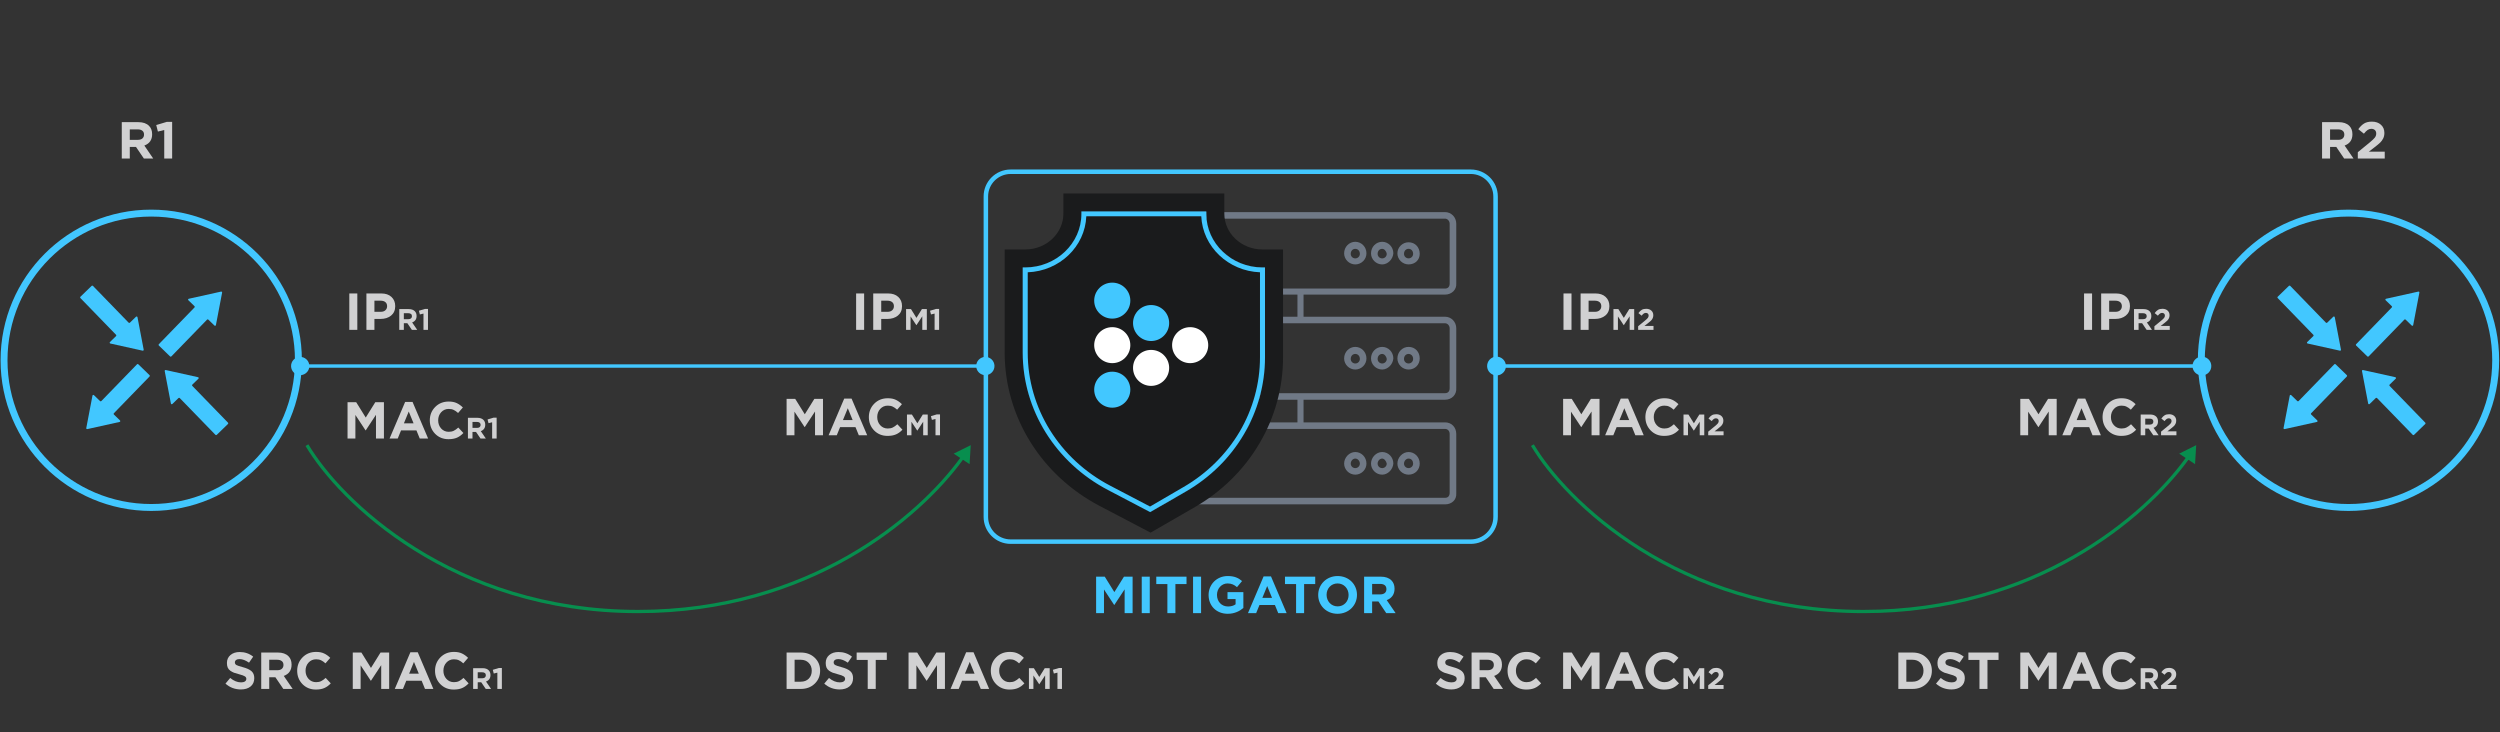 <?xml version="1.0" encoding="UTF-8"?> <svg xmlns="http://www.w3.org/2000/svg" width="1055" height="309" viewBox="0 0 1055 309" fill="none"><rect x="0" y="0" width="1055" height="309" fill="#333333" stroke="none"/> <path fill-rule="evenodd" clip-rule="evenodd" d="M63.816 212.696C97.314 212.696 124.469 185.541 124.469 152.043C124.469 118.545 97.314 91.39 63.816 91.39C30.318 91.39 3.163 118.545 3.163 152.043C3.163 185.541 30.318 212.696 63.816 212.696ZM63.816 215.619C98.928 215.619 127.392 187.155 127.392 152.043C127.392 116.931 98.928 88.467 63.816 88.467C28.704 88.467 0.24 116.931 0.24 152.043C0.24 187.155 28.704 215.619 63.816 215.619Z" fill="#42C7FF"></path> <path d="M93.732 123.481C93.782 123.221 93.549 122.996 93.291 123.053L79.666 126.075C79.38 126.139 79.28 126.494 79.49 126.698L82.084 129.216C82.229 129.357 82.233 129.59 82.091 129.736L67.009 145.276C66.867 145.421 66.871 145.654 67.016 145.796L71.783 150.422C71.929 150.564 72.162 150.56 72.303 150.414L87.386 134.875C87.527 134.729 87.76 134.726 87.906 134.867L90.5 137.385C90.71 137.589 91.062 137.477 91.117 137.19L93.732 123.481Z" fill="#42C7FF"></path> <path d="M60.634 147.561C60.683 147.821 60.451 148.046 60.193 147.989L46.568 144.967C46.282 144.903 46.181 144.548 46.391 144.344L48.985 141.826C49.131 141.685 49.135 141.452 48.993 141.306L33.91 125.766C33.769 125.621 33.772 125.388 33.918 125.246L38.685 120.62C38.83 120.478 39.063 120.482 39.205 120.628L54.288 136.167C54.429 136.313 54.662 136.316 54.807 136.175L57.401 133.657C57.611 133.453 57.964 133.565 58.019 133.852L60.634 147.561Z" fill="#42C7FF"></path> <path d="M36.406 180.651C36.356 180.911 36.589 181.136 36.847 181.079L50.472 178.056C50.758 177.993 50.858 177.637 50.648 177.433L48.054 174.916C47.909 174.774 47.905 174.542 48.047 174.396L63.13 158.856C63.271 158.711 63.268 158.478 63.122 158.336L58.355 153.71C58.209 153.568 57.977 153.572 57.835 153.717L42.752 169.257C42.611 169.403 42.378 169.406 42.232 169.265L39.638 166.747C39.428 166.543 39.076 166.654 39.021 166.942L36.406 180.651Z" fill="#42C7FF"></path> <path d="M69.504 156.582C69.455 156.322 69.687 156.097 69.945 156.154L83.57 159.177C83.856 159.24 83.957 159.596 83.747 159.799L81.153 162.317C81.007 162.459 81.004 162.691 81.145 162.837L96.228 178.377C96.369 178.522 96.366 178.755 96.22 178.897L91.453 183.523C91.308 183.665 91.075 183.661 90.933 183.515L75.85 167.976C75.709 167.83 75.476 167.827 75.331 167.968L72.737 170.486C72.526 170.69 72.174 170.578 72.119 170.291L69.504 156.582Z" fill="#42C7FF"></path> <path fill-rule="evenodd" clip-rule="evenodd" d="M991.068 212.696C1024.57 212.696 1051.72 185.541 1051.72 152.043C1051.72 118.545 1024.57 91.39 991.068 91.39C957.571 91.39 930.415 118.545 930.415 152.043C930.415 185.541 957.571 212.696 991.068 212.696ZM991.068 215.619C1026.18 215.619 1054.64 187.155 1054.64 152.043C1054.64 116.931 1026.18 88.467 991.068 88.467C955.956 88.467 927.492 116.931 927.492 152.043C927.492 187.155 955.956 215.619 991.068 215.619Z" fill="#42C7FF"></path> <path d="M1020.98 123.481C1021.03 123.221 1020.8 122.996 1020.54 123.053L1006.92 126.075C1006.63 126.139 1006.53 126.494 1006.74 126.698L1009.34 129.216C1009.48 129.357 1009.49 129.59 1009.34 129.736L994.261 145.276C994.12 145.421 994.123 145.654 994.269 145.796L999.035 150.422C999.181 150.564 999.414 150.56 999.556 150.414L1014.64 134.875C1014.78 134.729 1015.01 134.726 1015.16 134.867L1017.75 137.385C1017.96 137.589 1018.31 137.477 1018.37 137.19L1020.98 123.481Z" fill="#42C7FF"></path> <path d="M987.886 147.561C987.936 147.821 987.703 148.046 987.445 147.989L973.82 144.967C973.534 144.903 973.434 144.548 973.644 144.344L976.238 141.826C976.383 141.685 976.387 141.452 976.245 141.306L961.163 125.766C961.021 125.621 961.025 125.388 961.17 125.246L965.937 120.62C966.083 120.478 966.316 120.482 966.457 120.628L981.54 136.167C981.681 136.313 981.914 136.316 982.06 136.175L984.654 133.657C984.864 133.453 985.216 133.565 985.271 133.852L987.886 147.561Z" fill="#42C7FF"></path> <path d="M963.658 180.651C963.609 180.911 963.841 181.136 964.099 181.079L977.724 178.056C978.01 177.993 978.111 177.637 977.901 177.433L975.307 174.916C975.161 174.774 975.158 174.542 975.299 174.396L990.382 158.856C990.523 158.711 990.52 158.478 990.374 158.336L985.608 153.71C985.462 153.568 985.229 153.572 985.088 153.717L970.005 169.257C969.863 169.403 969.631 169.406 969.485 169.265L966.891 166.747C966.681 166.543 966.328 166.654 966.274 166.942L963.658 180.651Z" fill="#42C7FF"></path> <path d="M996.757 156.582C996.707 156.322 996.939 156.097 997.198 156.154L1010.82 159.177C1011.11 159.24 1011.21 159.596 1011 159.799L1008.41 162.317C1008.26 162.459 1008.26 162.691 1008.4 162.837L1023.48 178.377C1023.62 178.522 1023.62 178.755 1023.47 178.897L1018.71 183.523C1018.56 183.665 1018.33 183.661 1018.19 183.515L1003.1 167.976C1002.96 167.83 1002.73 167.827 1002.58 167.968L999.989 170.486C999.779 170.69 999.426 170.578 999.372 170.291L996.757 156.582Z" fill="#42C7FF"></path> <path fill-rule="evenodd" clip-rule="evenodd" d="M129.297 151.628C127.731 150.186 125.292 150.287 123.85 151.853C122.408 153.419 122.509 155.857 124.075 157.299C125.641 158.741 128.079 158.641 129.521 157.075C130.027 156.526 130.343 155.869 130.472 155.187L412.031 155.189C412.181 155.974 412.574 156.719 413.207 157.302C414.773 158.744 417.211 158.643 418.653 157.077C420.095 155.511 419.994 153.073 418.428 151.631C416.862 150.189 414.424 150.29 412.982 151.856C412.477 152.405 412.161 153.061 412.031 153.744L130.472 153.741C130.323 152.956 129.929 152.211 129.297 151.628Z" fill="#42C7FF"></path> <path fill-rule="evenodd" clip-rule="evenodd" d="M634.219 151.546C632.607 150.061 630.097 150.165 628.612 151.777C627.128 153.39 627.231 155.9 628.844 157.384C630.456 158.869 632.966 158.765 634.451 157.153C634.971 156.588 635.296 155.912 635.43 155.209L925.307 155.212C925.46 156.02 925.865 156.787 926.517 157.387C928.129 158.872 930.64 158.768 932.124 157.156C933.608 155.544 933.505 153.033 931.893 151.549C930.28 150.064 927.77 150.168 926.286 151.78C925.765 152.345 925.44 153.021 925.306 153.724L635.43 153.721C635.276 152.913 634.871 152.146 634.219 151.546Z" fill="#42C7FF"></path> <path d="M146.662 185.074V169.716H150.304L154.341 176.21L158.378 169.716H162.02V185.074H158.663V175.047L154.341 181.608H154.253L149.975 175.113V185.074H146.662Z" fill="#D1D1D2"></path> <path d="M164.393 185.074L170.975 169.606H174.091L180.673 185.074H177.14L175.736 181.629H169.242L167.838 185.074H164.393ZM170.449 178.646H174.53L172.489 173.665L170.449 178.646Z" fill="#D1D1D2"></path> <path d="M189.254 185.337C187.001 185.337 185.122 184.577 183.615 183.056C182.123 181.52 181.377 179.633 181.377 177.395C181.377 175.172 182.131 173.292 183.637 171.756C185.144 170.221 187.06 169.453 189.386 169.453C190.717 169.453 191.836 169.672 192.742 170.111C193.649 170.535 194.512 171.149 195.331 171.954L193.313 174.279C192.655 173.68 192.033 173.248 191.448 172.985C190.878 172.707 190.183 172.568 189.364 172.568C188.077 172.568 187.009 173.036 186.16 173.972C185.327 174.894 184.91 176.035 184.91 177.395C184.91 178.741 185.327 179.882 186.16 180.818C187.009 181.754 188.077 182.222 189.364 182.222C190.183 182.222 190.892 182.076 191.492 181.783C192.092 181.491 192.728 181.037 193.401 180.423L195.551 182.726C194.717 183.619 193.81 184.277 192.83 184.701C191.865 185.125 190.673 185.337 189.254 185.337Z" fill="#D1D1D2"></path> <path d="M197.464 185.074V176.316H201.467C202.577 176.316 203.428 176.612 204.02 177.204C204.52 177.705 204.77 178.38 204.77 179.231C204.77 180.574 204.145 181.479 202.894 181.946L205.033 185.074H202.781L200.879 182.271H199.39V185.074H197.464ZM199.39 180.57H201.342C201.809 180.57 202.172 180.457 202.431 180.232C202.689 179.999 202.819 179.69 202.819 179.306C202.819 178.897 202.685 178.589 202.418 178.38C202.151 178.163 201.78 178.055 201.305 178.055H199.39V180.57Z" fill="#D1D1D2"></path> <path d="M207.681 185.074V178.205L206.155 178.581L205.755 177.004L208.269 176.253H209.583V185.074H207.681Z" fill="#D1D1D2"></path> <path d="M101.665 290.947C99.149 290.947 96.977 290.128 95.149 288.49L97.145 286.098C98.652 287.342 100.18 287.963 101.731 287.963C102.418 287.963 102.959 287.832 103.354 287.568C103.749 287.305 103.947 286.94 103.947 286.471C103.947 286.033 103.742 285.682 103.332 285.418C102.923 285.14 102.096 284.841 100.853 284.519C99.975 284.299 99.266 284.087 98.725 283.883C98.184 283.663 97.665 283.378 97.167 283.027C96.684 282.676 96.326 282.237 96.092 281.71C95.873 281.169 95.763 280.526 95.763 279.78C95.763 278.39 96.26 277.271 97.255 276.423C98.264 275.575 99.559 275.15 101.138 275.15C103.318 275.15 105.219 275.801 106.843 277.103L105.088 279.648C103.64 278.639 102.309 278.134 101.094 278.134C100.466 278.134 99.975 278.266 99.624 278.529C99.288 278.778 99.12 279.107 99.12 279.516C99.12 280.014 99.332 280.387 99.756 280.635C100.18 280.884 101.073 281.184 102.433 281.535C104.1 281.974 105.329 282.537 106.119 283.224C106.909 283.912 107.304 284.899 107.304 286.186C107.304 287.678 106.784 288.848 105.746 289.697C104.722 290.53 103.362 290.947 101.665 290.947Z" fill="#D1D1D2"></path> <path d="M110.236 290.728V275.37H117.257C119.202 275.37 120.694 275.889 121.733 276.927C122.61 277.805 123.049 278.99 123.049 280.482C123.049 282.837 121.952 284.424 119.758 285.243L123.51 290.728H119.56L116.226 285.813H113.615V290.728H110.236ZM113.615 282.829H117.037C117.856 282.829 118.493 282.632 118.946 282.237C119.4 281.827 119.626 281.286 119.626 280.613C119.626 279.897 119.392 279.356 118.924 278.99C118.456 278.61 117.805 278.419 116.971 278.419H113.615V282.829Z" fill="#D1D1D2"></path> <path d="M133.287 290.991C131.035 290.991 129.155 290.231 127.649 288.709C126.157 287.174 125.411 285.287 125.411 283.049C125.411 280.826 126.164 278.946 127.671 277.41C129.177 275.874 131.093 275.106 133.419 275.106C134.75 275.106 135.869 275.326 136.776 275.765C137.683 276.189 138.546 276.803 139.365 277.608L137.346 279.933C136.688 279.334 136.067 278.902 135.481 278.639C134.911 278.361 134.216 278.222 133.397 278.222C132.11 278.222 131.042 278.69 130.194 279.626C129.36 280.548 128.943 281.689 128.943 283.049C128.943 284.394 129.36 285.535 130.194 286.471C131.042 287.408 132.11 287.876 133.397 287.876C134.216 287.876 134.926 287.729 135.525 287.437C136.125 287.144 136.761 286.691 137.434 286.077L139.584 288.38C138.751 289.273 137.844 289.931 136.864 290.355C135.898 290.779 134.706 290.991 133.287 290.991Z" fill="#D1D1D2"></path> <path d="M148.867 290.728V275.37H152.509L156.546 281.864L160.583 275.37H164.225V290.728H160.868V280.701L156.546 287.261H156.458L152.18 280.767V290.728H148.867Z" fill="#D1D1D2"></path> <path d="M166.598 290.728L173.18 275.26H176.296L182.878 290.728H179.345L177.941 287.283H171.447L170.043 290.728H166.598ZM172.654 284.299H176.735L174.694 279.319L172.654 284.299Z" fill="#D1D1D2"></path> <path d="M191.459 290.991C189.207 290.991 187.327 290.231 185.82 288.709C184.328 287.174 183.583 285.287 183.583 283.049C183.583 280.826 184.336 278.946 185.842 277.41C187.349 275.874 189.265 275.106 191.591 275.106C192.922 275.106 194.041 275.326 194.948 275.765C195.854 276.189 196.717 276.803 197.536 277.608L195.518 279.933C194.86 279.334 194.238 278.902 193.653 278.639C193.083 278.361 192.388 278.222 191.569 278.222C190.282 278.222 189.214 278.69 188.365 279.626C187.532 280.548 187.115 281.689 187.115 283.049C187.115 284.394 187.532 285.535 188.365 286.471C189.214 287.408 190.282 287.876 191.569 287.876C192.388 287.876 193.097 287.729 193.697 287.437C194.297 287.144 194.933 286.691 195.606 286.077L197.756 288.38C196.922 289.273 196.015 289.931 195.035 290.355C194.07 290.779 192.878 290.991 191.459 290.991Z" fill="#D1D1D2"></path> <path d="M199.669 290.728V281.97H203.672C204.782 281.97 205.633 282.266 206.225 282.858C206.725 283.359 206.976 284.034 206.976 284.885C206.976 286.228 206.35 287.133 205.099 287.6L207.238 290.728H204.986L203.084 287.925H201.595V290.728H199.669ZM201.595 286.224H203.547C204.014 286.224 204.377 286.111 204.636 285.886C204.894 285.652 205.024 285.344 205.024 284.96C205.024 284.551 204.89 284.243 204.623 284.034C204.356 283.817 203.985 283.709 203.51 283.709H201.595V286.224Z" fill="#D1D1D2"></path> <path d="M209.886 290.728V283.859L208.36 284.234L207.96 282.658L210.474 281.907H211.788V290.728H209.886Z" fill="#D1D1D2"></path> <path d="M612.438 290.947C609.922 290.947 607.75 290.128 605.921 288.49L607.918 286.098C609.425 287.342 610.953 287.963 612.503 287.963C613.191 287.963 613.732 287.832 614.127 287.568C614.522 287.305 614.719 286.94 614.719 286.471C614.719 286.033 614.515 285.682 614.105 285.418C613.696 285.14 612.869 284.841 611.626 284.519C610.748 284.299 610.039 284.087 609.498 283.883C608.956 283.663 608.437 283.378 607.94 283.027C607.457 282.676 607.099 282.237 606.865 281.71C606.645 281.169 606.536 280.526 606.536 279.78C606.536 278.39 607.033 277.271 608.028 276.423C609.037 275.575 610.331 275.15 611.911 275.15C614.09 275.15 615.992 275.801 617.616 277.103L615.86 279.648C614.412 278.639 613.081 278.134 611.867 278.134C611.238 278.134 610.748 278.266 610.397 278.529C610.061 278.778 609.893 279.107 609.893 279.516C609.893 280.014 610.105 280.387 610.529 280.635C610.953 280.884 611.845 281.184 613.206 281.535C614.873 281.974 616.102 282.537 616.891 283.224C617.681 283.912 618.076 284.899 618.076 286.186C618.076 287.678 617.557 288.848 616.519 289.697C615.495 290.53 614.134 290.947 612.438 290.947Z" fill="#D1D1D2"></path> <path d="M621.009 290.728V275.37H628.029C629.975 275.37 631.467 275.889 632.505 276.927C633.383 277.805 633.822 278.99 633.822 280.482C633.822 282.837 632.725 284.424 630.531 285.243L634.282 290.728H630.333L626.998 285.813H624.387V290.728H621.009ZM624.387 282.829H627.81C628.629 282.829 629.265 282.632 629.719 282.237C630.172 281.827 630.399 281.286 630.399 280.613C630.399 279.897 630.165 279.356 629.697 278.99C629.229 278.61 628.578 278.419 627.744 278.419H624.387V282.829Z" fill="#D1D1D2"></path> <path d="M644.06 290.991C641.808 290.991 639.928 290.231 638.422 288.709C636.93 287.174 636.184 285.287 636.184 283.049C636.184 280.826 636.937 278.946 638.443 277.41C639.95 275.874 641.866 275.106 644.192 275.106C645.523 275.106 646.642 275.326 647.549 275.765C648.456 276.189 649.319 276.803 650.138 277.608L648.119 279.933C647.461 279.334 646.839 278.902 646.254 278.639C645.684 278.361 644.989 278.222 644.17 278.222C642.883 278.222 641.815 278.69 640.967 279.626C640.133 280.548 639.716 281.689 639.716 283.049C639.716 284.394 640.133 285.535 640.967 286.471C641.815 287.408 642.883 287.876 644.17 287.876C644.989 287.876 645.698 287.729 646.298 287.437C646.898 287.144 647.534 286.691 648.207 286.077L650.357 288.38C649.523 289.273 648.616 289.931 647.636 290.355C646.671 290.779 645.479 290.991 644.06 290.991Z" fill="#D1D1D2"></path> <path d="M659.64 290.728V275.37H663.282L667.319 281.864L671.356 275.37H674.998V290.728H671.641V280.701L667.319 287.261H667.231L662.953 280.767V290.728H659.64Z" fill="#D1D1D2"></path> <path d="M677.371 290.728L683.953 275.26H687.068L693.651 290.728H690.118L688.714 287.283H682.22L680.816 290.728H677.371ZM683.426 284.299H687.507L685.467 279.319L683.426 284.299Z" fill="#D1D1D2"></path> <path d="M702.232 290.991C699.979 290.991 698.1 290.231 696.593 288.709C695.101 287.174 694.355 285.287 694.355 283.049C694.355 280.826 695.108 278.946 696.615 277.41C698.122 275.874 700.038 275.106 702.363 275.106C703.694 275.106 704.813 275.326 705.72 275.765C706.627 276.189 707.49 276.803 708.309 277.608L706.291 279.933C705.632 279.334 705.011 278.902 704.426 278.639C703.855 278.361 703.161 278.222 702.341 278.222C701.054 278.222 699.987 278.69 699.138 279.626C698.304 280.548 697.888 281.689 697.888 283.049C697.888 284.394 698.304 285.535 699.138 286.471C699.987 287.408 701.054 287.876 702.341 287.876C703.161 287.876 703.87 287.729 704.47 287.437C705.069 287.144 705.706 286.691 706.378 286.077L708.529 288.38C707.695 289.273 706.788 289.931 705.808 290.355C704.843 290.779 703.651 290.991 702.232 290.991Z" fill="#D1D1D2"></path> <path d="M710.441 290.728V281.97H712.518L714.82 285.673L717.123 281.97H719.2V290.728H717.285V285.01L714.82 288.751H714.77L712.331 285.048V290.728H710.441Z" fill="#D1D1D2"></path> <path d="M720.866 290.728V289.201L723.781 286.812C724.356 286.336 724.753 285.957 724.969 285.673C725.186 285.381 725.295 285.06 725.295 284.71C725.295 284.351 725.186 284.072 724.969 283.871C724.753 283.671 724.469 283.571 724.119 283.571C723.793 283.571 723.497 283.663 723.23 283.846C722.972 284.022 722.672 284.322 722.33 284.747L720.978 283.659C721.437 283.033 721.908 282.574 722.392 282.283C722.884 281.991 723.501 281.845 724.244 281.845C725.153 281.845 725.883 282.095 726.433 282.595C726.984 283.087 727.259 283.746 727.259 284.572C727.259 285.048 727.167 285.477 726.984 285.861C726.8 286.236 726.563 286.57 726.271 286.862C725.979 287.145 725.541 287.512 724.957 287.963L723.531 289.064H727.347V290.728H720.866Z" fill="#D1D1D2"></path> <path d="M331.941 290.728V275.37H337.931C340.329 275.37 342.289 276.101 343.811 277.564C345.332 279.012 346.092 280.84 346.092 283.049C346.092 285.243 345.324 287.071 343.789 288.534C342.267 289.997 340.315 290.728 337.931 290.728H331.941ZM335.32 287.678H337.931C339.32 287.678 340.439 287.254 341.287 286.406C342.136 285.543 342.56 284.424 342.56 283.049C342.56 281.689 342.128 280.577 341.266 279.714C340.417 278.851 339.306 278.419 337.931 278.419H335.32V287.678Z" fill="#D1D1D2"></path> <path d="M354.352 290.947C351.836 290.947 349.664 290.128 347.836 288.49L349.832 286.098C351.339 287.342 352.867 287.963 354.418 287.963C355.105 287.963 355.646 287.832 356.041 287.568C356.436 287.305 356.634 286.94 356.634 286.471C356.634 286.033 356.429 285.682 356.019 285.418C355.61 285.14 354.783 284.841 353.54 284.519C352.663 284.299 351.953 284.087 351.412 283.883C350.871 283.663 350.352 283.378 349.854 283.027C349.372 282.676 349.013 282.237 348.779 281.71C348.56 281.169 348.45 280.526 348.45 279.78C348.45 278.39 348.947 277.271 349.942 276.423C350.951 275.575 352.246 275.15 353.825 275.15C356.005 275.15 357.906 275.801 359.53 277.103L357.775 279.648C356.327 278.639 354.996 278.134 353.782 278.134C353.153 278.134 352.663 278.266 352.312 278.529C351.975 278.778 351.807 279.107 351.807 279.516C351.807 280.014 352.019 280.387 352.443 280.635C352.867 280.884 353.76 281.184 355.12 281.535C356.787 281.974 358.016 282.537 358.806 283.224C359.596 283.912 359.991 284.899 359.991 286.186C359.991 287.678 359.471 288.848 358.433 289.697C357.409 290.53 356.049 290.947 354.352 290.947Z" fill="#D1D1D2"></path> <path d="M366.178 290.728V278.485H361.505V275.37H374.23V278.485H369.557V290.728H366.178Z" fill="#D1D1D2"></path> <path d="M383.406 290.728V275.37H387.048L391.085 281.864L395.122 275.37H398.764V290.728H395.407V280.701L391.085 287.261H390.997L386.719 280.767V290.728H383.406Z" fill="#D1D1D2"></path> <path d="M401.137 290.728L407.72 275.26H410.835L417.417 290.728H413.885L412.481 287.283H405.986L404.582 290.728H401.137ZM407.193 284.299H411.274L409.233 279.319L407.193 284.299Z" fill="#D1D1D2"></path> <path d="M425.998 290.991C423.746 290.991 421.866 290.231 420.36 288.709C418.868 287.174 418.122 285.287 418.122 283.049C418.122 280.826 418.875 278.946 420.382 277.41C421.888 275.874 423.804 275.106 426.13 275.106C427.461 275.106 428.58 275.326 429.487 275.765C430.394 276.189 431.257 276.803 432.076 277.608L430.057 279.933C429.399 279.334 428.777 278.902 428.192 278.639C427.622 278.361 426.927 278.222 426.108 278.222C424.821 278.222 423.753 278.69 422.905 279.626C422.071 280.548 421.654 281.689 421.654 283.049C421.654 284.394 422.071 285.535 422.905 286.471C423.753 287.408 424.821 287.876 426.108 287.876C426.927 287.876 427.636 287.729 428.236 287.437C428.836 287.144 429.472 286.691 430.145 286.077L432.295 288.38C431.461 289.273 430.555 289.931 429.575 290.355C428.609 290.779 427.417 290.991 425.998 290.991Z" fill="#D1D1D2"></path> <path d="M434.208 290.728V281.97H436.285L438.587 285.673L440.889 281.97H442.966V290.728H441.052V285.01L438.587 288.751H438.537L436.097 285.048V290.728H434.208Z" fill="#D1D1D2"></path> <path d="M446.246 290.728V283.859L444.72 284.234L444.319 282.658L446.834 281.907H448.148V290.728H446.246Z" fill="#D1D1D2"></path> <path d="M801.098 290.728V275.37H807.088C809.487 275.37 811.447 276.101 812.968 277.564C814.489 279.012 815.25 280.84 815.25 283.049C815.25 285.243 814.482 287.071 812.946 288.534C811.425 289.997 809.472 290.728 807.088 290.728H801.098ZM804.477 287.678H807.088C808.477 287.678 809.596 287.254 810.445 286.406C811.293 285.543 811.717 284.424 811.717 283.049C811.717 281.689 811.286 280.577 810.423 279.714C809.574 278.851 808.463 278.419 807.088 278.419H804.477V287.678Z" fill="#D1D1D2"></path> <path d="M823.509 290.947C820.993 290.947 818.821 290.128 816.993 288.49L818.99 286.098C820.496 287.342 822.025 287.963 823.575 287.963C824.263 287.963 824.804 287.832 825.199 287.568C825.594 287.305 825.791 286.94 825.791 286.471C825.791 286.033 825.586 285.682 825.177 285.418C824.767 285.14 823.941 284.841 822.697 284.519C821.82 284.299 821.11 284.087 820.569 283.883C820.028 283.663 819.509 283.378 819.011 283.027C818.529 282.676 818.17 282.237 817.936 281.71C817.717 281.169 817.607 280.526 817.607 279.78C817.607 278.39 818.105 277.271 819.099 276.423C820.108 275.575 821.403 275.15 822.983 275.15C825.162 275.15 827.064 275.801 828.687 277.103L826.932 279.648C825.484 278.639 824.153 278.134 822.939 278.134C822.31 278.134 821.82 278.266 821.469 278.529C821.132 278.778 820.964 279.107 820.964 279.516C820.964 280.014 821.176 280.387 821.6 280.635C822.025 280.884 822.917 281.184 824.277 281.535C825.945 281.974 827.173 282.537 827.963 283.224C828.753 283.912 829.148 284.899 829.148 286.186C829.148 287.678 828.629 288.848 827.59 289.697C826.566 290.53 825.206 290.947 823.509 290.947Z" fill="#D1D1D2"></path> <path d="M835.335 290.728V278.485H830.662V275.37H843.387V278.485H838.714V290.728H835.335Z" fill="#D1D1D2"></path> <path d="M852.563 290.728V275.37H856.205L860.242 281.864L864.279 275.37H867.922V290.728H864.565V280.701L860.242 287.261H860.155L855.876 280.767V290.728H852.563Z" fill="#D1D1D2"></path> <path d="M870.295 290.728L876.877 275.26H879.992L886.574 290.728H883.042L881.638 287.283H875.143L873.739 290.728H870.295ZM876.35 284.299H880.431L878.391 279.319L876.35 284.299Z" fill="#D1D1D2"></path> <path d="M895.156 290.991C892.903 290.991 891.023 290.231 889.517 288.709C888.025 287.174 887.279 285.287 887.279 283.049C887.279 280.826 888.032 278.946 889.539 277.41C891.045 275.874 892.962 275.106 895.287 275.106C896.618 275.106 897.737 275.326 898.644 275.765C899.551 276.189 900.414 276.803 901.233 277.608L899.214 279.933C898.556 279.334 897.935 278.902 897.35 278.639C896.779 278.361 896.084 278.222 895.265 278.222C893.978 278.222 892.91 278.69 892.062 279.626C891.228 280.548 890.811 281.689 890.811 283.049C890.811 284.394 891.228 285.535 892.062 286.471C892.91 287.408 893.978 287.876 895.265 287.876C896.084 287.876 896.794 287.729 897.393 287.437C897.993 287.144 898.629 286.691 899.302 286.077L901.452 288.38C900.619 289.273 899.712 289.931 898.732 290.355C897.766 290.779 896.574 290.991 895.156 290.991Z" fill="#D1D1D2"></path> <path d="M903.365 290.728V281.97H907.369C908.478 281.97 909.329 282.266 909.921 282.858C910.422 283.359 910.672 284.034 910.672 284.885C910.672 286.228 910.046 287.133 908.795 287.6L910.935 290.728H908.683L906.781 287.925H905.292V290.728H903.365ZM905.292 286.224H907.244C907.711 286.224 908.074 286.111 908.332 285.886C908.591 285.652 908.72 285.344 908.72 284.96C908.72 284.551 908.587 284.243 908.32 284.034C908.053 283.817 907.682 283.709 907.206 283.709H905.292V286.224Z" fill="#D1D1D2"></path> <path d="M911.969 290.728V289.201L914.884 286.812C915.46 286.336 915.856 285.957 916.073 285.673C916.29 285.381 916.398 285.06 916.398 284.71C916.398 284.351 916.29 284.072 916.073 283.871C915.856 283.671 915.572 283.571 915.222 283.571C914.897 283.571 914.601 283.663 914.334 283.846C914.075 284.022 913.775 284.322 913.433 284.747L912.082 283.659C912.54 283.033 913.012 282.574 913.495 282.283C913.987 281.991 914.605 281.845 915.347 281.845C916.256 281.845 916.986 282.095 917.537 282.595C918.087 283.087 918.362 283.746 918.362 284.572C918.362 285.048 918.271 285.477 918.087 285.861C917.904 286.236 917.666 286.57 917.374 286.862C917.082 287.145 916.644 287.512 916.06 287.963L914.634 289.064H918.45V290.728H911.969Z" fill="#D1D1D2"></path> <path d="M852.563 183.683V168.325H856.206L860.243 174.82L864.28 168.325H867.922V183.683H864.565V173.657L860.243 180.217H860.155L855.876 173.723V183.683H852.563Z" fill="#D1D1D2"></path> <path d="M870.295 183.683L876.877 168.216H879.992L886.574 183.683H883.042L881.638 180.239H875.144L873.739 183.683H870.295ZM876.35 177.255H880.431L878.391 172.275L876.35 177.255Z" fill="#D1D1D2"></path> <path d="M895.156 183.947C892.903 183.947 891.024 183.186 889.517 181.665C888.025 180.129 887.279 178.242 887.279 176.004C887.279 173.781 888.032 171.902 889.539 170.366C891.045 168.83 892.962 168.062 895.287 168.062C896.618 168.062 897.737 168.281 898.644 168.72C899.551 169.144 900.414 169.759 901.233 170.563L899.215 172.889C898.556 172.289 897.935 171.858 897.35 171.594C896.779 171.316 896.084 171.178 895.265 171.178C893.978 171.178 892.91 171.646 892.062 172.582C891.228 173.503 890.811 174.644 890.811 176.004C890.811 177.35 891.228 178.491 892.062 179.427C892.91 180.363 893.978 180.831 895.265 180.831C896.084 180.831 896.794 180.685 897.394 180.392C897.993 180.1 898.629 179.646 899.302 179.032L901.452 181.336C900.619 182.228 899.712 182.886 898.732 183.31C897.766 183.735 896.574 183.947 895.156 183.947Z" fill="#D1D1D2"></path> <path d="M903.365 183.683V174.925H907.369C908.478 174.925 909.329 175.221 909.921 175.814C910.422 176.314 910.672 176.99 910.672 177.841C910.672 179.183 910.046 180.088 908.795 180.556L910.935 183.683H908.683L906.781 180.881H905.292V183.683H903.365ZM905.292 179.179H907.244C907.711 179.179 908.074 179.067 908.332 178.841C908.591 178.608 908.72 178.299 908.72 177.916C908.72 177.507 908.587 177.198 908.32 176.99C908.053 176.773 907.682 176.664 907.206 176.664H905.292V179.179Z" fill="#D1D1D2"></path> <path d="M911.969 183.683V182.157L914.884 179.767C915.46 179.292 915.856 178.912 916.073 178.629C916.29 178.337 916.398 178.016 916.398 177.665C916.398 177.307 916.29 177.027 916.073 176.827C915.856 176.627 915.572 176.527 915.222 176.527C914.897 176.527 914.601 176.619 914.334 176.802C914.075 176.977 913.775 177.277 913.433 177.703L912.082 176.614C912.54 175.989 913.012 175.53 913.495 175.238C913.988 174.946 914.605 174.8 915.347 174.8C916.256 174.8 916.986 175.05 917.537 175.551C918.087 176.043 918.362 176.702 918.362 177.528C918.362 178.003 918.271 178.433 918.087 178.816C917.904 179.192 917.666 179.525 917.374 179.817C917.082 180.101 916.644 180.468 916.06 180.918L914.634 182.019H918.45V183.683H911.969Z" fill="#D1D1D2"></path> <path d="M659.64 183.683V168.325H663.282L667.319 174.82L671.356 168.325H674.998V183.683H671.641V173.657L667.319 180.217H667.231L662.953 173.723V183.683H659.64Z" fill="#D1D1D2"></path> <path d="M677.371 183.683L683.953 168.216H687.069L693.651 183.683H690.118L688.714 180.239H682.22L680.816 183.683H677.371ZM683.426 177.255H687.507L685.467 172.275L683.426 177.255Z" fill="#D1D1D2"></path> <path d="M702.232 183.947C699.979 183.947 698.1 183.186 696.593 181.665C695.101 180.129 694.355 178.242 694.355 176.004C694.355 173.781 695.109 171.902 696.615 170.366C698.122 168.83 700.038 168.062 702.363 168.062C703.694 168.062 704.813 168.281 705.72 168.72C706.627 169.144 707.49 169.759 708.309 170.563L706.291 172.889C705.633 172.289 705.011 171.858 704.426 171.594C703.855 171.316 703.161 171.178 702.341 171.178C701.054 171.178 699.987 171.646 699.138 172.582C698.304 173.503 697.888 174.644 697.888 176.004C697.888 177.35 698.304 178.491 699.138 179.427C699.987 180.363 701.054 180.831 702.341 180.831C703.161 180.831 703.87 180.685 704.47 180.392C705.069 180.1 705.706 179.646 706.378 179.032L708.529 181.336C707.695 182.228 706.788 182.886 705.808 183.31C704.843 183.735 703.651 183.947 702.232 183.947Z" fill="#D1D1D2"></path> <path d="M710.441 183.683V174.925H712.518L714.821 178.629L717.123 174.925H719.2V183.683H717.285V177.966L714.821 181.707H714.77L712.331 178.003V183.683H710.441Z" fill="#D1D1D2"></path> <path d="M720.866 183.683V182.157L723.781 179.767C724.356 179.292 724.753 178.912 724.97 178.629C725.186 178.337 725.295 178.016 725.295 177.665C725.295 177.307 725.186 177.027 724.97 176.827C724.753 176.627 724.469 176.527 724.119 176.527C723.793 176.527 723.497 176.619 723.23 176.802C722.972 176.977 722.672 177.277 722.33 177.703L720.978 176.614C721.437 175.989 721.908 175.53 722.392 175.238C722.884 174.946 723.501 174.8 724.244 174.8C725.153 174.8 725.883 175.05 726.433 175.551C726.984 176.043 727.259 176.702 727.259 177.528C727.259 178.003 727.167 178.433 726.984 178.816C726.8 179.192 726.563 179.525 726.271 179.817C725.979 180.101 725.541 180.468 724.957 180.918L723.531 182.019H727.347V183.683H720.866Z" fill="#D1D1D2"></path> <path d="M331.941 183.683V168.325H335.583L339.62 174.82L343.657 168.325H347.299V183.683H343.942V173.657L339.62 180.217H339.532L335.254 173.723V183.683H331.941Z" fill="#D1D1D2"></path> <path d="M349.672 183.683L356.254 168.216H359.37L365.952 183.683H362.419L361.015 180.239H354.521L353.117 183.683H349.672ZM355.728 177.255H359.809L357.768 172.275L355.728 177.255Z" fill="#D1D1D2"></path> <path d="M374.533 183.947C372.281 183.947 370.401 183.186 368.894 181.665C367.402 180.129 366.657 178.242 366.657 176.004C366.657 173.781 367.41 171.902 368.916 170.366C370.423 168.83 372.339 168.062 374.665 168.062C375.996 168.062 377.115 168.281 378.022 168.72C378.928 169.144 379.791 169.759 380.611 170.563L378.592 172.889C377.934 172.289 377.312 171.858 376.727 171.594C376.157 171.316 375.462 171.178 374.643 171.178C373.356 171.178 372.288 171.646 371.439 172.582C370.606 173.503 370.189 174.644 370.189 176.004C370.189 177.35 370.606 178.491 371.439 179.427C372.288 180.363 373.356 180.831 374.643 180.831C375.462 180.831 376.171 180.685 376.771 180.392C377.371 180.1 378.007 179.646 378.68 179.032L380.83 181.336C379.996 182.228 379.089 182.886 378.109 183.31C377.144 183.735 375.952 183.947 374.533 183.947Z" fill="#D1D1D2"></path> <path d="M382.743 183.683V174.925H384.82L387.122 178.629L389.424 174.925H391.501V183.683H389.587V177.966L387.122 181.707H387.072L384.632 178.003V183.683H382.743Z" fill="#D1D1D2"></path> <path d="M394.781 183.683V176.815L393.255 177.19L392.854 175.613L395.369 174.863H396.683V183.683H394.781Z" fill="#D1D1D2"></path> <path d="M879.473 139.197V123.839H882.852V139.197H879.473Z" fill="#D1D1D2"></path> <path d="M886.69 139.197V123.839H892.965C894.779 123.839 896.212 124.329 897.266 125.309C898.319 126.289 898.845 127.583 898.845 129.192C898.845 130.904 898.26 132.235 897.09 133.185C895.92 134.122 894.435 134.59 892.636 134.59H890.069V139.197H886.69ZM890.069 131.584H892.746C893.58 131.584 894.23 131.364 894.699 130.926C895.181 130.487 895.423 129.916 895.423 129.214C895.423 128.468 895.181 127.898 894.699 127.503C894.216 127.093 893.543 126.889 892.68 126.889H890.069V131.584Z" fill="#D1D1D2"></path> <path d="M900.554 139.197V130.439H904.557C905.667 130.439 906.518 130.735 907.11 131.327C907.61 131.828 907.861 132.503 907.861 133.354C907.861 134.697 907.235 135.602 905.984 136.069L908.123 139.197H905.871L903.969 136.394H902.481V139.197H900.554ZM902.481 134.693H904.432C904.899 134.693 905.262 134.58 905.521 134.355C905.779 134.121 905.909 133.813 905.909 133.429C905.909 133.02 905.775 132.712 905.508 132.503C905.241 132.286 904.87 132.178 904.395 132.178H902.481V134.693Z" fill="#D1D1D2"></path> <path d="M909.157 139.197V137.671L912.073 135.281C912.648 134.805 913.044 134.426 913.261 134.142C913.478 133.85 913.587 133.529 913.587 133.179C913.587 132.82 913.478 132.541 913.261 132.341C913.044 132.14 912.761 132.04 912.41 132.04C912.085 132.04 911.789 132.132 911.522 132.316C911.264 132.491 910.963 132.791 910.621 133.216L909.27 132.128C909.729 131.502 910.2 131.044 910.684 130.752C911.176 130.46 911.793 130.314 912.536 130.314C913.445 130.314 914.175 130.564 914.725 131.064C915.276 131.557 915.551 132.216 915.551 133.041C915.551 133.517 915.459 133.946 915.276 134.33C915.092 134.705 914.854 135.039 914.562 135.331C914.271 135.615 913.833 135.982 913.249 136.432L911.822 137.533H915.638V139.197H909.157Z" fill="#D1D1D2"></path> <path d="M147.41 139.197V123.839H150.789V139.197H147.41Z" fill="#D1D1D2"></path> <path d="M154.627 139.197V123.839H160.902C162.716 123.839 164.149 124.329 165.202 125.309C166.255 126.289 166.782 127.583 166.782 129.192C166.782 130.904 166.197 132.235 165.027 133.185C163.856 134.122 162.372 134.59 160.573 134.59H158.006V139.197H154.627ZM158.006 131.584H160.682C161.516 131.584 162.167 131.364 162.635 130.926C163.118 130.487 163.359 129.916 163.359 129.214C163.359 128.468 163.118 127.898 162.635 127.503C162.152 127.093 161.48 126.889 160.617 126.889H158.006V131.584Z" fill="#D1D1D2"></path> <path d="M168.49 139.197V130.439H172.494C173.603 130.439 174.454 130.735 175.046 131.327C175.547 131.828 175.797 132.503 175.797 133.354C175.797 134.697 175.171 135.602 173.92 136.069L176.06 139.197H173.808L171.906 136.394H170.417V139.197H168.49ZM170.417 134.693H172.369C172.836 134.693 173.199 134.58 173.457 134.355C173.716 134.121 173.845 133.813 173.845 133.429C173.845 133.02 173.712 132.712 173.445 132.503C173.178 132.286 172.807 132.178 172.331 132.178H170.417V134.693Z" fill="#D1D1D2"></path> <path d="M178.708 139.197V132.328L177.182 132.703L176.781 131.127L179.296 130.376H180.61V139.197H178.708Z" fill="#D1D1D2"></path> <path d="M361.283 139.197V123.839H364.662V139.197H361.283Z" fill="#D1D1D2"></path> <path d="M368.5 139.197V123.839H374.775C376.589 123.839 378.022 124.329 379.075 125.309C380.128 126.289 380.655 127.583 380.655 129.192C380.655 130.904 380.07 132.235 378.9 133.185C377.729 134.122 376.245 134.59 374.446 134.59H371.879V139.197H368.5ZM371.879 131.584H374.555C375.389 131.584 376.04 131.364 376.508 130.926C376.991 130.487 377.232 129.916 377.232 129.214C377.232 128.468 376.991 127.898 376.508 127.503C376.025 127.093 375.353 126.889 374.49 126.889H371.879V131.584Z" fill="#D1D1D2"></path> <path d="M382.363 139.197V130.439H384.44L386.742 134.142L389.045 130.439H391.121V139.197H389.207V133.479L386.742 137.22H386.692L384.253 133.517V139.197H382.363Z" fill="#D1D1D2"></path> <path d="M394.402 139.197V132.328L392.875 132.703L392.475 131.127L394.99 130.376H396.303V139.197H394.402Z" fill="#D1D1D2"></path> <path d="M659.793 139.197V123.839H663.172V139.197H659.793Z" fill="#D1D1D2"></path> <path d="M667.01 139.197V123.839H673.285C675.099 123.839 676.532 124.329 677.585 125.309C678.638 126.289 679.165 127.583 679.165 129.192C679.165 130.904 678.58 132.235 677.41 133.185C676.24 134.122 674.755 134.59 672.956 134.59H670.389V139.197H667.01ZM670.389 131.584H673.066C673.899 131.584 674.55 131.364 675.018 130.926C675.501 130.487 675.742 129.916 675.742 129.214C675.742 128.468 675.501 127.898 675.018 127.503C674.536 127.093 673.863 126.889 673 126.889H670.389V131.584Z" fill="#D1D1D2"></path> <path d="M680.874 139.197V130.439H682.95L685.253 134.142L687.555 130.439H689.632V139.197H687.717V133.479L685.253 137.22H685.203L682.763 133.517V139.197H680.874Z" fill="#D1D1D2"></path> <path d="M691.298 139.197V137.671L694.213 135.281C694.789 134.805 695.185 134.426 695.402 134.142C695.619 133.85 695.727 133.529 695.727 133.179C695.727 132.82 695.619 132.541 695.402 132.341C695.185 132.14 694.901 132.04 694.551 132.04C694.226 132.04 693.929 132.132 693.663 132.316C693.404 132.491 693.104 132.791 692.762 133.216L691.41 132.128C691.869 131.502 692.34 131.044 692.824 130.752C693.316 130.46 693.934 130.314 694.676 130.314C695.585 130.314 696.315 130.564 696.866 131.064C697.416 131.557 697.691 132.216 697.691 133.041C697.691 133.517 697.6 133.946 697.416 134.33C697.233 134.705 696.995 135.039 696.703 135.331C696.411 135.615 695.973 135.982 695.389 136.432L693.963 137.533H697.779V139.197H691.298Z" fill="#D1D1D2"></path> <path d="M979.911 66.908V51.55H986.932C988.878 51.55 990.37 52.069 991.408 53.108C992.286 53.985 992.724 55.17 992.724 56.662C992.724 59.017 991.627 60.604 989.433 61.423L993.185 66.908H989.236L985.901 61.993H983.29V66.908H979.911ZM983.29 59.009H986.713C987.532 59.009 988.168 58.812 988.622 58.417C989.075 58.008 989.302 57.466 989.302 56.793C989.302 56.077 989.068 55.535 988.6 55.17C988.132 54.79 987.481 54.599 986.647 54.599H983.29V59.009Z" fill="#D1D1D2"></path> <path d="M994.999 66.908V64.231L1000.11 60.041C1001.12 59.207 1001.81 58.541 1002.2 58.044C1002.58 57.532 1002.77 56.969 1002.77 56.355C1002.77 55.726 1002.58 55.236 1002.2 54.885C1001.81 54.534 1001.32 54.358 1000.7 54.358C1000.13 54.358 999.613 54.519 999.145 54.841C998.692 55.148 998.165 55.675 997.566 56.42L995.196 54.512C996.001 53.415 996.827 52.61 997.675 52.098C998.538 51.586 999.621 51.33 1000.92 51.33C1002.52 51.33 1003.8 51.769 1004.76 52.647C1005.73 53.51 1006.21 54.665 1006.21 56.113C1006.21 56.947 1006.05 57.7 1005.73 58.373C1005.41 59.031 1004.99 59.616 1004.48 60.128C1003.96 60.626 1003.2 61.269 1002.17 62.059L999.672 63.99H1006.36V66.908H994.999Z" fill="#D1D1D2"></path> <path d="M51.39 66.908V51.55H58.411C60.357 51.55 61.849 52.069 62.887 53.108C63.765 53.985 64.204 55.17 64.204 56.662C64.204 59.017 63.106 60.604 60.912 61.423L64.664 66.908H60.715L57.38 61.993H54.769V66.908H51.39ZM54.769 59.01H58.192C59.011 59.01 59.647 58.812 60.101 58.417C60.554 58.008 60.781 57.466 60.781 56.794C60.781 56.077 60.547 55.536 60.079 55.17C59.611 54.79 58.96 54.6 58.126 54.6H54.769V59.01Z" fill="#D1D1D2"></path> <path d="M69.308 66.908V54.863L66.631 55.521L65.929 52.757L70.339 51.44H72.643V66.908H69.308Z" fill="#D1D1D2"></path> <path fill-rule="evenodd" clip-rule="evenodd" d="M269.24 258.753C190.546 258.753 142.933 211.782 128.929 188.209L130.124 187.499C143.924 210.729 191.122 257.363 269.24 257.363C341.325 257.363 387.481 217.655 405.211 193.252L402.467 191.438L409.649 187.854L409.162 195.865L406.371 194.02C388.464 218.699 341.909 258.753 269.24 258.753Z" fill="#078E4E"></path> <path fill-rule="evenodd" clip-rule="evenodd" d="M786.389 258.753C707.695 258.753 660.081 211.782 646.078 188.209L647.273 187.499C661.073 210.729 708.27 257.363 786.389 257.363C858.473 257.363 904.629 217.655 922.359 193.252L919.616 191.438L926.797 187.854L926.31 195.865L923.52 194.02C905.612 218.699 859.058 258.753 786.389 258.753Z" fill="#078E4E"></path> <path d="M462.559 258.753H465.881V248.765L470.171 255.277H470.259L474.593 248.699V258.753H477.959V243.353H474.307L470.259 249.865L466.211 243.353H462.559V258.753ZM481.813 258.753H485.201V243.353H481.813V258.753ZM492.635 258.753H496.023V246.477H500.709V243.353H487.949V246.477H492.635V258.753ZM503.469 258.753H506.857V243.353H503.469V258.753ZM518.119 259.017C520.935 259.017 523.113 257.917 524.697 256.575V249.887H518.009V252.813H521.419V255.013C520.561 255.629 519.483 255.937 518.229 255.937C515.501 255.937 513.565 253.869 513.565 251.053V251.009C513.565 248.391 515.523 246.213 517.987 246.213C519.747 246.213 520.847 246.785 522.013 247.775L524.147 245.201C522.563 243.837 520.847 243.089 518.097 243.089C513.433 243.089 510.023 246.675 510.023 251.053V251.097C510.023 255.673 513.323 259.017 518.119 259.017ZM526.637 258.753H530.091L531.499 255.299H538.011L539.419 258.753H542.961L536.361 243.243H533.237L526.637 258.753ZM532.709 252.307L534.755 247.313L536.801 252.307H532.709ZM546.948 258.753H550.336V246.477H555.022V243.353H542.262V246.477H546.948V258.753ZM564.441 259.017C569.193 259.017 572.647 255.431 572.647 251.053V251.009C572.647 246.631 569.237 243.089 564.485 243.089C559.733 243.089 556.279 246.675 556.279 251.053V251.097C556.279 255.475 559.689 259.017 564.441 259.017ZM564.485 255.893C561.757 255.893 559.821 253.693 559.821 251.053V251.009C559.821 248.369 561.713 246.213 564.441 246.213C567.169 246.213 569.105 248.413 569.105 251.053V251.097C569.105 253.737 567.213 255.893 564.485 255.893ZM575.653 258.753H579.041V253.825H581.703L585.003 258.753H588.963L585.201 253.253C587.159 252.527 588.501 250.965 588.501 248.479V248.435C588.501 246.961 588.061 245.795 587.181 244.915C586.147 243.881 584.651 243.353 582.693 243.353H575.653V258.753ZM579.041 250.833V246.411H582.407C584.079 246.411 585.069 247.137 585.069 248.611V248.655C585.069 249.975 584.145 250.833 582.473 250.833H579.041Z" fill="#42C7FF"></path> <path fill-rule="evenodd" clip-rule="evenodd" d="M620.662 73.42H426.504C421.247 73.42 416.986 77.665 416.986 82.9V218.148C416.986 223.384 421.247 227.628 426.504 227.628H620.662C625.918 227.628 630.179 223.384 630.179 218.148V82.9C630.179 77.665 625.918 73.42 620.662 73.42ZM426.504 71.524C420.196 71.524 415.083 76.617 415.083 82.9V218.148C415.083 224.431 420.196 229.524 426.504 229.524H620.662C626.969 229.524 632.083 224.431 632.083 218.148V82.9C632.083 76.617 626.969 71.524 620.662 71.524H426.504Z" fill="#42C7FF"></path> <g clip-path="url(#clip0_227_2935)"> <path d="M548.808 180.228C547.952 180.228 547.523 180.14 547.523 179.291V166.98C547.523 166.131 548.808 166.324 549.45 166.324C550.307 166.324 550.093 166.131 550.093 166.98V179.291C550.307 180.14 549.665 180.228 548.808 180.228ZM548.808 135.988C547.952 135.988 547.523 135.99 547.523 135.141V122.617C547.523 121.768 548.166 122.083 548.808 122.083C549.665 122.083 550.093 121.768 550.093 122.617V135.141C550.307 135.99 549.665 135.988 548.808 135.988Z" fill="#707986"></path> <path d="M609.831 124.321H487.998C485.215 124.321 483.073 122.198 483.073 119.439V94.392C483.073 91.633 485.429 89.51 487.998 89.51H609.831C612.4 89.51 614.542 91.633 614.542 94.392V119.651C614.756 122.198 612.615 124.321 609.831 124.321ZM487.998 92.269C486.928 92.269 485.857 93.331 485.857 94.392V119.651C485.857 120.712 486.713 121.774 487.998 121.774H609.831C611.116 121.774 611.758 120.925 611.758 119.651V94.392C611.758 93.331 610.902 92.269 609.831 92.269H487.998Z" fill="#707986"></path> <path d="M594.414 111.579C591.844 111.579 589.703 109.456 589.703 106.909C589.703 104.362 591.844 102.239 594.414 102.239C597.197 102.239 599.124 104.362 599.124 107.121C599.124 109.668 597.197 111.579 594.414 111.579ZM594.414 104.999C593.343 104.999 592.487 105.848 592.487 107.121C592.487 108.183 593.343 109.032 594.414 109.032C595.484 109.032 596.341 108.183 596.341 107.121C596.341 105.848 595.484 104.999 594.414 104.999Z" fill="#707986"></path> <path d="M583.282 111.589C580.712 111.589 578.571 109.466 578.571 106.919C578.571 104.16 580.712 102.037 583.282 102.037C585.851 102.037 587.992 104.16 587.992 106.919C587.778 109.466 585.637 111.589 583.282 111.589ZM583.282 105.009C582.211 105.009 581.355 105.858 581.355 107.131C581.355 108.193 582.211 109.042 583.282 109.042C584.352 109.042 585.209 108.193 585.209 107.131C584.995 105.858 584.138 105.009 583.282 105.009Z" fill="#707986"></path> <path d="M571.933 111.589C569.363 111.589 567.222 109.466 567.222 106.919C567.222 104.16 569.363 102.037 571.933 102.037C574.502 102.037 576.643 104.16 576.643 106.919C576.643 109.466 574.502 111.589 571.933 111.589ZM571.933 105.009C570.862 105.009 570.006 105.858 570.006 107.131C570.006 108.193 570.862 109.042 571.933 109.042C573.003 109.042 573.86 108.193 573.86 107.131C573.86 105.858 573.003 105.009 571.933 105.009Z" fill="#707986"></path> <path d="M609.831 168.682H487.998C485.215 168.682 483.073 166.559 483.073 163.8V138.541C483.073 135.994 485.429 133.659 487.998 133.659H609.831C612.4 133.659 614.542 135.782 614.542 138.541V163.8C614.756 166.559 612.615 168.682 609.831 168.682ZM487.998 136.631C486.928 136.631 485.857 137.692 485.857 138.753V163.8C485.857 164.861 486.713 165.922 487.998 165.922H609.831C611.116 165.922 611.758 165.073 611.758 163.8V138.541C611.758 137.48 610.902 136.418 609.831 136.418H487.998V136.631Z" fill="#707986"></path> <path d="M594.414 155.94C591.844 155.94 589.703 153.818 589.703 151.27C589.703 148.511 591.844 146.388 594.414 146.388C597.197 146.388 599.124 148.511 599.124 151.27C599.124 153.818 597.197 155.94 594.414 155.94ZM594.414 149.36C593.343 149.36 592.487 150.209 592.487 151.483C592.487 152.544 593.343 153.393 594.414 153.393C595.484 153.393 596.341 152.544 596.341 151.483C596.341 150.209 595.484 149.36 594.414 149.36Z" fill="#707986"></path> <path d="M583.282 155.94C580.712 155.94 578.571 153.818 578.571 151.27C578.571 148.511 580.712 146.388 583.282 146.388C585.851 146.388 587.992 148.511 587.992 151.27C587.778 153.818 585.637 155.94 583.282 155.94ZM583.282 149.36C582.211 149.36 581.355 150.209 581.355 151.483C581.355 152.544 582.211 153.393 583.282 153.393C584.352 153.393 585.209 152.544 585.209 151.483C584.995 150.209 584.138 149.36 583.282 149.36Z" fill="#707986"></path> <path d="M571.933 155.94C569.363 155.94 567.222 153.818 567.222 151.27C567.222 148.511 569.363 146.388 571.933 146.388C574.502 146.388 576.643 148.511 576.643 151.27C576.643 153.818 574.502 155.94 571.933 155.94ZM571.933 149.36C570.862 149.36 570.006 150.209 570.006 151.483C570.006 152.544 570.862 153.393 571.933 153.393C573.003 153.393 573.86 152.544 573.86 151.483C573.86 150.209 573.003 149.36 571.933 149.36Z" fill="#707986"></path> <path d="M609.831 212.839H487.998C485.215 212.839 483.073 210.717 483.073 207.957V183.123C483.073 180.364 485.215 178.241 487.998 178.241H609.831C612.615 178.241 614.542 180.364 614.542 183.123V208.17C614.756 210.929 612.615 212.839 609.831 212.839ZM487.998 180.788C486.713 180.788 485.857 181.849 485.857 182.911V207.957C485.857 209.019 486.713 210.08 487.998 210.08H609.831C611.116 210.08 611.758 209.231 611.758 207.957V183.123C611.758 181.849 610.902 181 609.831 181H487.998V180.788Z" fill="#707986"></path> <path d="M594.414 200.306C591.844 200.306 589.703 198.183 589.703 195.636C589.703 193.089 591.844 190.754 594.414 190.754C596.983 190.754 599.124 192.877 599.124 195.636C599.124 198.183 597.197 200.306 594.414 200.306ZM594.414 193.513C593.343 193.513 592.487 194.575 592.487 195.636C592.487 196.697 593.343 197.546 594.414 197.546C595.484 197.546 596.341 196.697 596.341 195.636C596.341 194.575 595.698 193.513 594.414 193.513Z" fill="#707986"></path> <path d="M583.282 200.306C580.712 200.306 578.571 198.183 578.571 195.636C578.571 193.089 580.712 190.754 583.282 190.754C585.851 190.754 587.992 192.877 587.992 195.636C587.778 198.183 585.637 200.306 583.282 200.306ZM583.282 193.513C582.211 193.513 581.355 194.575 581.355 195.636C581.355 196.697 582.211 197.546 583.282 197.546C584.352 197.546 585.209 196.697 585.209 195.636C584.995 194.575 584.138 193.513 583.282 193.513Z" fill="#707986"></path> <path d="M571.933 200.306C569.363 200.306 567.222 198.183 567.222 195.636C567.222 193.089 569.363 190.754 571.933 190.754C574.502 190.754 576.643 192.877 576.643 195.636C576.643 198.183 574.502 200.306 571.933 200.306ZM571.933 193.513C570.862 193.513 570.006 194.575 570.006 195.636C570.006 196.697 570.862 197.546 571.933 197.546C573.003 197.546 573.86 196.697 573.86 195.636C573.86 194.575 573.003 193.513 571.933 193.513Z" fill="#707986"></path> <path d="M504.058 108.401H499.348C498.705 108.401 498.063 107.764 498.063 106.915C498.063 106.066 498.705 105.429 499.348 105.429H504.058C504.915 105.429 505.343 106.066 505.343 106.915C505.343 107.764 504.915 108.401 504.058 108.401Z" fill="#707986"></path> <path d="M512.194 108.401H507.484C506.627 108.401 506.199 107.764 506.199 106.915C506.199 106.066 506.841 105.429 507.484 105.429H512.194C513.051 105.429 513.479 106.066 513.479 106.915C513.479 107.764 513.051 108.401 512.194 108.401Z" fill="#707986"></path> <path d="M520.33 108.401H515.619C514.763 108.401 514.335 107.764 514.335 106.915C514.335 106.066 514.977 105.429 515.619 105.429H520.33C521.186 105.429 521.615 106.066 521.615 106.915C521.615 107.764 521.186 108.401 520.33 108.401Z" fill="#707986"></path> <path d="M504.058 152.766H499.348C498.491 152.766 498.063 152.129 498.063 151.28C498.063 150.431 498.705 149.794 499.348 149.794H504.058C504.915 149.794 505.343 150.431 505.343 151.28C505.343 152.129 504.915 152.766 504.058 152.766Z" fill="#707986"></path> <path d="M512.194 152.766H507.484C506.627 152.766 506.199 152.129 506.199 151.28C506.199 150.431 506.841 149.794 507.484 149.794H512.194C513.051 149.794 513.479 150.431 513.479 151.28C513.479 152.129 513.051 152.766 512.194 152.766Z" fill="#707986"></path> <path d="M520.33 152.766H515.62C514.763 152.766 514.335 152.129 514.335 151.28C514.335 150.431 514.977 149.794 515.62 149.794H520.33C521.187 149.794 521.615 150.431 521.615 151.28C521.615 152.129 521.187 152.766 520.33 152.766Z" fill="#707986"></path> <path d="M504.058 196.919H499.348C498.705 196.919 498.063 196.283 498.063 195.646C498.063 194.797 498.705 194.16 499.348 194.16H504.058C504.915 194.16 505.343 194.797 505.343 195.646C505.557 196.283 504.915 196.919 504.058 196.919Z" fill="#707986"></path> <path d="M512.194 196.915H507.484C506.627 196.915 506.199 196.278 506.199 195.429C506.199 194.58 506.841 193.944 507.484 193.944H512.194C513.051 193.944 513.479 194.58 513.479 195.429C513.693 196.278 513.051 196.915 512.194 196.915Z" fill="#707986"></path> <path d="M520.33 196.915H515.62C514.763 196.915 514.335 196.278 514.335 195.429C514.335 194.58 514.977 193.944 515.62 193.944H520.33C521.187 193.944 521.615 194.58 521.615 195.429C521.829 196.278 521.187 196.915 520.33 196.915Z" fill="#707986"></path> </g> <path d="M485.369 216.113L467.577 206.782C445.389 195.144 431.58 172.944 431.58 148.744V112.856H432.614C445.7 112.856 456.354 102.704 456.354 90.246V89.22H509.057V90.246C509.057 102.704 519.712 112.856 532.797 112.856H533.831V150.795C533.831 162.126 530.78 173.354 524.935 183.249C519.143 193.144 510.712 201.45 500.575 207.346L485.369 216.113Z" fill="#1A1B1C"></path> <path fill-rule="evenodd" clip-rule="evenodd" d="M524.935 183.249C524.938 183.245 524.94 183.242 524.942 183.238C524.943 183.236 524.944 183.235 524.944 183.234C530.783 173.342 533.831 162.12 533.831 150.795V112.856H532.797C532.46 112.856 532.124 112.849 531.791 112.836C519.494 112.344 509.578 102.888 509.077 91.177C509.064 90.868 509.057 90.558 509.057 90.246V89.22H456.354V90.246C456.354 90.561 456.347 90.875 456.334 91.187C455.827 102.894 445.913 112.344 433.621 112.836C433.287 112.849 432.951 112.856 432.614 112.856H431.58V148.744C431.58 148.761 431.58 148.779 431.58 148.796C431.599 172.975 445.405 195.152 467.577 206.782L485.369 216.113L500.575 207.346C510.712 201.45 519.143 193.144 524.935 183.249ZM531.505 187.083C525.029 198.14 515.641 207.365 504.414 213.895L504.402 213.902L485.543 224.775L464.03 213.492C439.455 200.602 423.966 175.884 423.966 148.744V105.272H432.614C441.819 105.272 448.74 98.2 448.74 90.246V81.636H516.671V90.246C516.671 98.2 523.592 105.272 532.797 105.272H541.445V150.795C541.445 163.475 538.033 176.026 531.505 187.083Z" fill="#1A1B1C"></path> <path d="M476.999 126.863C476.999 131.057 473.586 134.457 469.375 134.457C465.164 134.457 461.751 131.057 461.751 126.863C461.751 122.669 465.164 119.269 469.375 119.269C473.586 119.269 476.999 122.669 476.999 126.863Z" fill="#42C7FF"></path> <path d="M493.387 136.316C493.387 140.51 489.973 143.91 485.763 143.91C481.552 143.91 478.139 140.51 478.139 136.316C478.139 132.122 481.552 128.722 485.763 128.722C489.973 128.722 493.387 132.122 493.387 136.316Z" fill="#42C7FF"></path> <path d="M509.873 145.654C509.873 149.848 506.459 153.248 502.249 153.248C498.038 153.248 494.625 149.848 494.625 145.654C494.625 141.46 498.038 138.06 502.249 138.06C506.459 138.06 509.873 141.46 509.873 145.654Z" fill="white"></path> <path d="M493.387 155.252C493.387 159.446 489.973 162.846 485.763 162.846C481.552 162.846 478.139 159.446 478.139 155.252C478.139 151.058 481.552 147.658 485.763 147.658C489.973 147.658 493.387 151.058 493.387 155.252Z" fill="white"></path> <path d="M476.999 145.654C476.999 149.848 473.586 153.248 469.375 153.248C465.164 153.248 461.751 149.848 461.751 145.654C461.751 141.46 465.164 138.06 469.375 138.06C473.586 138.06 476.999 141.46 476.999 145.654Z" fill="white"></path> <path d="M476.999 164.445C476.999 168.639 473.586 172.039 469.375 172.039C465.164 172.039 461.751 168.639 461.751 164.445C461.751 160.251 465.164 156.851 469.375 156.851C473.586 156.851 476.999 160.251 476.999 164.445Z" fill="#42C7FF"></path> <path d="M485.369 216.113L467.577 206.782C445.389 195.144 431.58 172.944 431.58 148.744V112.856H432.614C445.7 112.856 456.354 102.704 456.354 90.246V89.22H509.057V90.246C509.057 102.704 519.712 112.856 532.797 112.856H533.831V150.795C533.831 162.126 530.78 173.354 524.935 183.249C519.143 193.144 510.712 201.45 500.575 207.346L485.369 216.113ZM433.7 114.906V148.796C433.7 172.226 447.044 193.759 468.56 204.987L485.317 213.754L499.489 205.5C509.316 199.809 517.488 191.708 523.125 182.172C528.763 172.585 531.711 161.767 531.711 150.795V114.906C518.315 114.394 507.506 104.088 506.937 91.271H458.423C457.906 104.088 447.096 114.394 433.7 114.906Z" fill="#42C7FF"></path> <defs> <clipPath id="clip0_227_2935"> <rect width="131.682" height="138.552" fill="white" transform="translate(482.827 89.51)"></rect> </clipPath> </defs> </svg> 